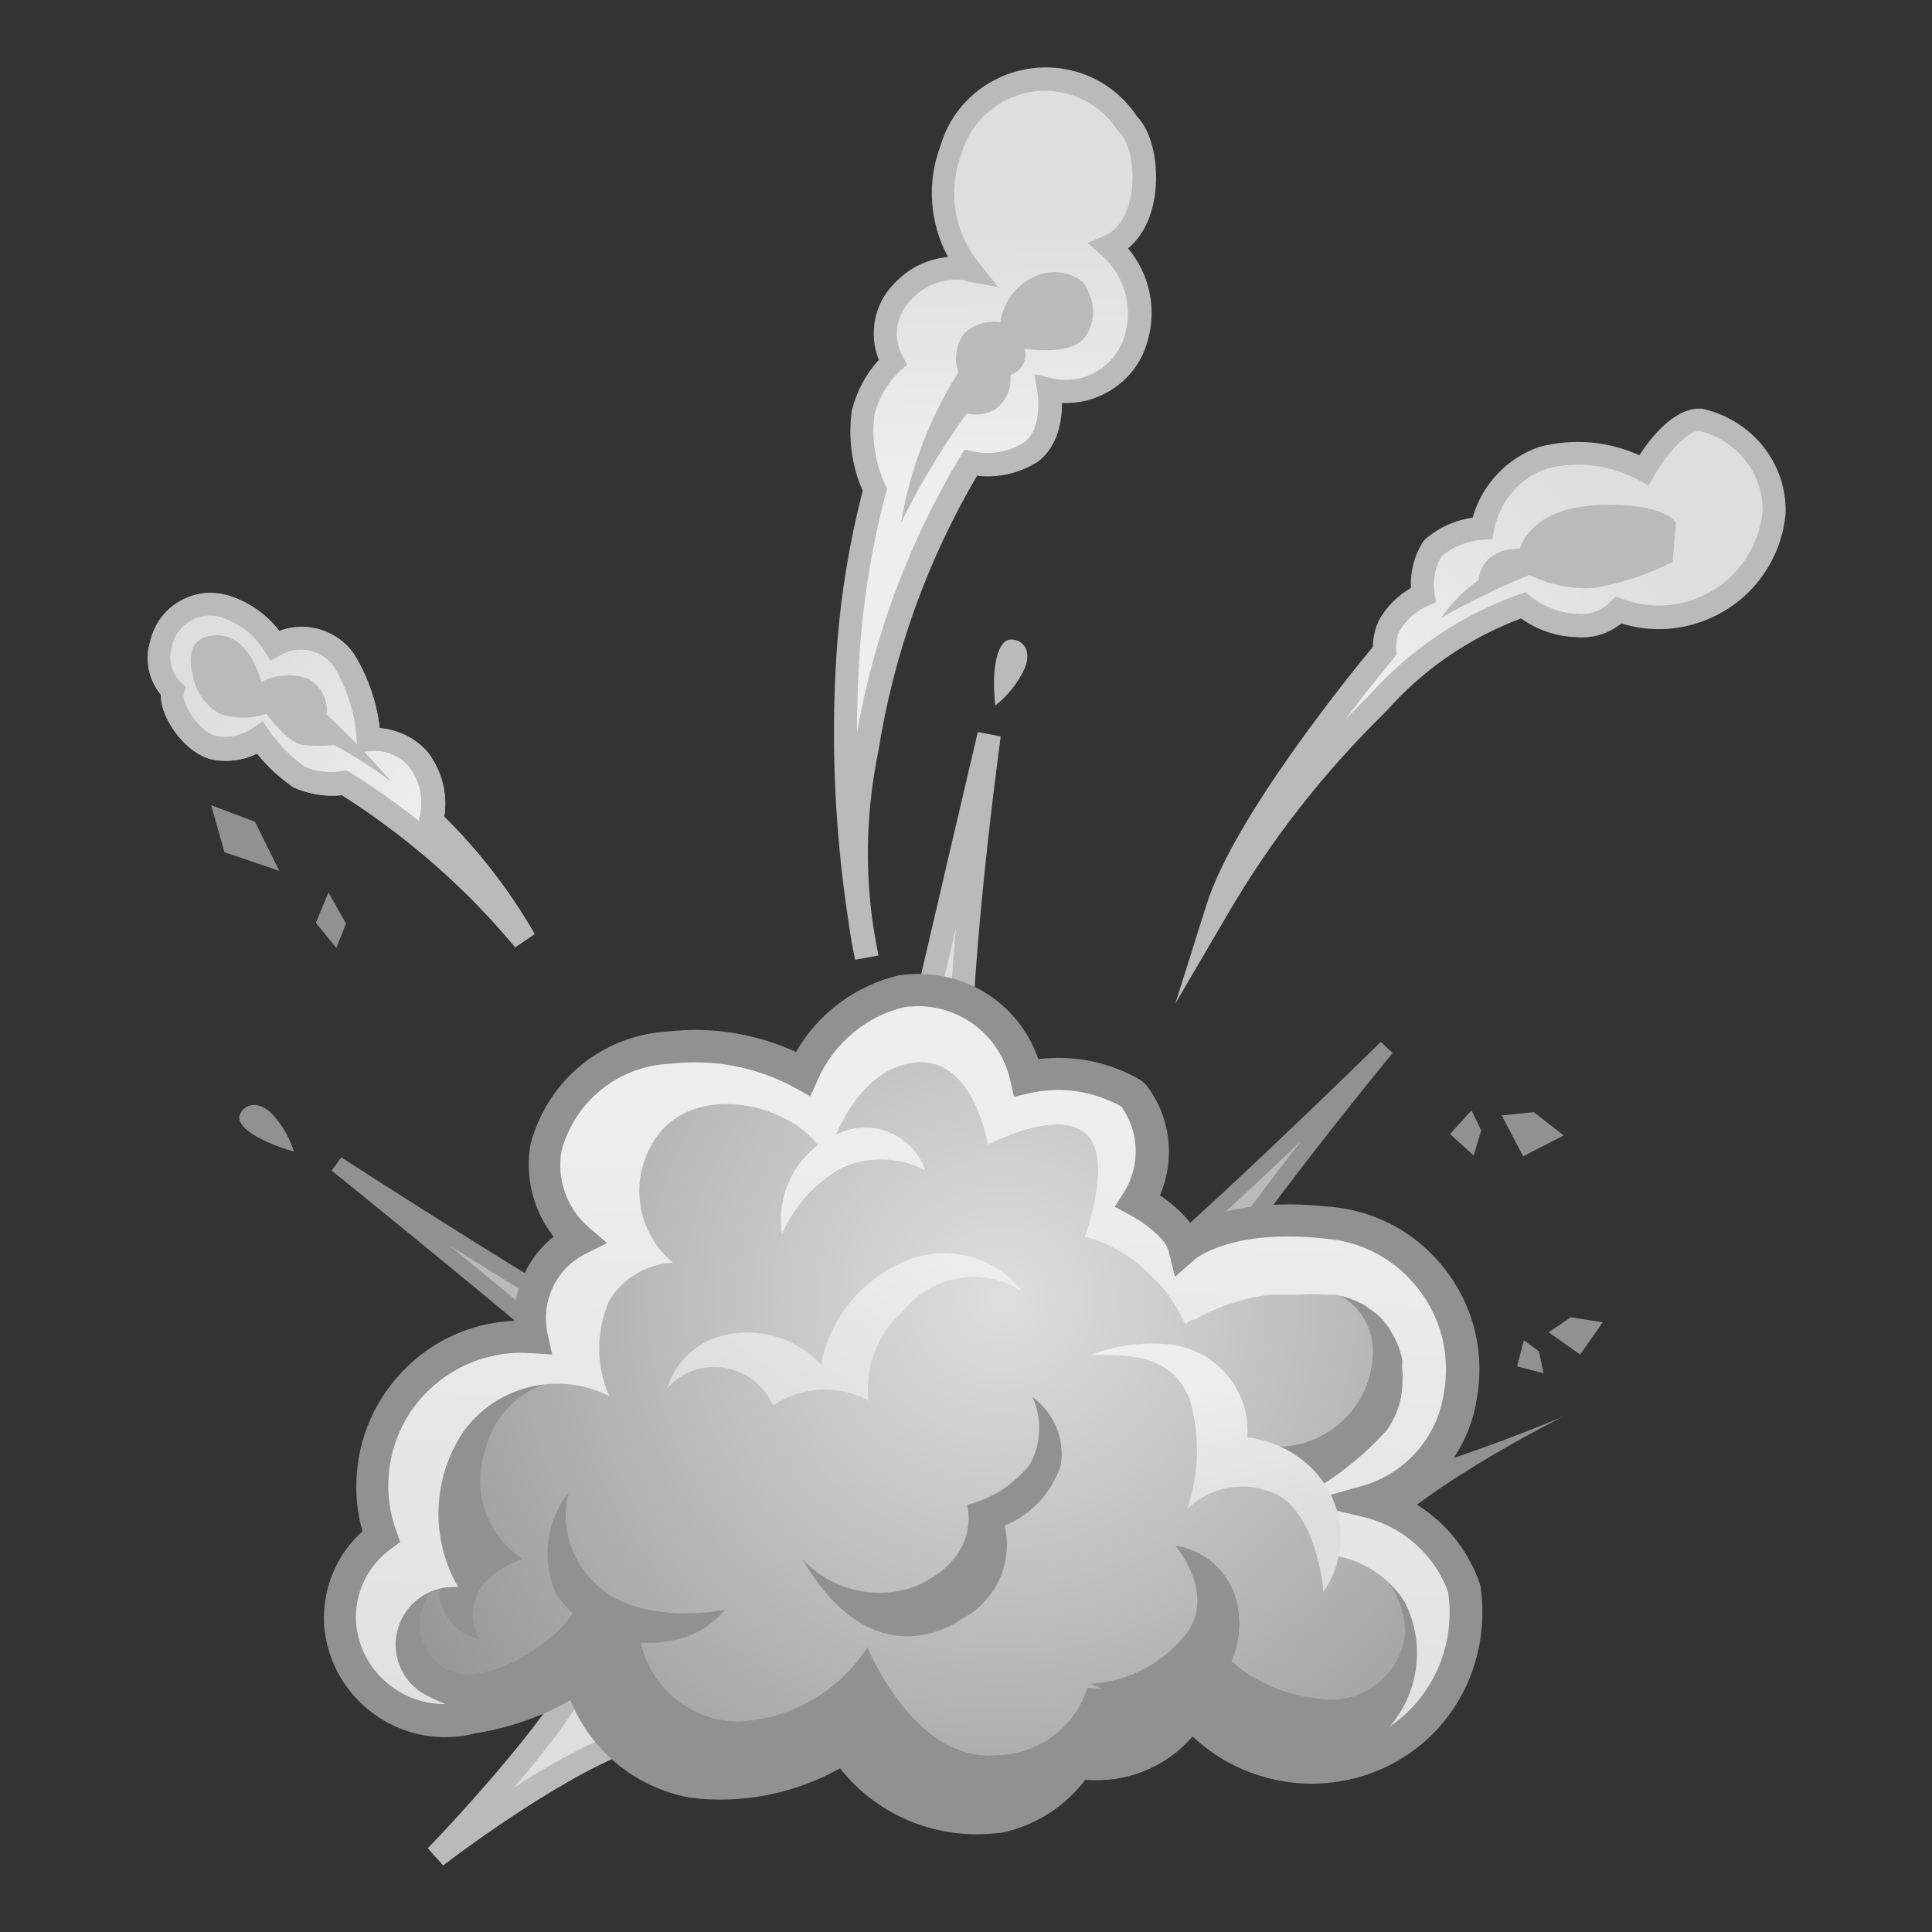 <?xml version="1.0" encoding="utf-8"?>
<!-- Generator: Adobe Illustrator 25.4.1, SVG Export Plug-In . SVG Version: 6.00 Build 0)  -->
<svg version="1.1" id="Lookdev" xmlns="http://www.w3.org/2000/svg" xmlns:xlink="http://www.w3.org/1999/xlink" x="0px" y="0px"
	 viewBox="0 0 576 576" style="enable-background:new 0 0 576 576;" xml:space="preserve">
<rect x="0" y="0" width="576" height="576" fill="#333333" stroke="none"/>
<style type="text/css">
	.st0{fill:#BABABA;}
	.st1{fill:#919191;}
	.st2{fill:#DEDEDE;}
	.st3{fill:url(#path12782_00000057844944247977660700000005719179083781898881_);}
	.st4{fill:url(#path12786_00000136388486042517502740000017971178140812015515_);}
	.st5{fill:url(#path12788_00000149345289446711270020000013728030722816627890_);}
	.st6{fill:none;}
	.st7{fill:url(#path12904_00000050661059242750231510000006660744878098088836_);}
	.st8{fill:url(#path12916_00000170259027794784503920000008357072050359853755_);}
	.st9{fill:url(#path12922_00000020391553466449356000000003405737519740782473_);}
	.st10{fill:url(#path12924_00000111153975138016308640000003933476643099719073_);}
	.st11{fill:url(#path12930_00000030463790100353877200000016901651940712766114_);}
</style>
<g id="ART" transform="matrix(1.069,0,0,1.069,-0.537,-2.165)">
	<path id="path12768" class="st0" d="M254.1,302.5c7.8-33.8,22.3-95.6,22.3-95.6S264.1,296,270,317.7c5.8,21.7,13,24,13,24"/>
	<path id="path12770" class="st0" d="M178.3,377.4c-13-4.9-83.8-50.7-83.8-50.7s74,59.8,97.4,81.6"/>
	<path id="path12772" class="st0" d="M311.3,363.8c17.9-12.6,75.9-69.6,75.9-69.6s-60.6,73.5-62.9,89.2"/>
	<path id="path12774" class="st1" d="M346.5,418.9c24.1,6.5,89.9-21.8,89.9-21.8s-44.9,22.4-55.6,38.9"/>
	<g>
		<path id="path12776_00000003079410731031106520000000480406587069071518_" class="st2" d="M254.1,302.5
			c7.8-33.8,22.3-95.6,22.3-95.6S264.1,296,270,317.7c5.8,21.7,13,24,13,24"/>
		<path class="st0" d="M281.9,344.7c-1.5-0.5-9.1-4-15.1-26.2c-2.8-10.3-1.7-34.5,0.3-57.7c-3.5,15-7.1,30.5-9.9,42.4l-6.3-1.4
			c7.8-33.8,22.3-95.6,22.3-95.6l6.4,1.2c-0.1,0.9-12.2,88.7-6.6,109.5c5.1,18.9,11,21.8,11,21.8L281.9,344.7z"/>
	</g>
	<path class="st1" d="M190.3,410c-23-21.5-96.5-80.9-97.3-81.5l2.7-3.7c0.7,0.5,70.7,45.7,83.3,50.5l-1.6,4.2
		c-7.2-2.7-31-17.2-51.5-30.1c23.4,19.2,54,44.6,67.5,57.2L190.3,410z"/>
	<path class="st1" d="M326.5,383.7l-4.5-0.7c1.4-9.8,23.6-39.9,41.3-62.7c-18,17.1-40.5,38.1-50.7,45.3L310,362
		c17.5-12.3,75-68.8,75.6-69.4l3.3,3.1C372.2,316,328.4,371.4,326.5,383.7z"/>
	<g>
		
			<linearGradient id="path12782_00000119826169358035609010000004529390653985977501_" gradientUnits="userSpaceOnUse" x1="331.424" y1="363.274" x2="384.975" y2="419.03" gradientTransform="matrix(1.069 0 0 -1.069 42.565 596.288)">
			<stop  offset="0" style="stop-color:#EEEEEE"/>
			<stop  offset="1" style="stop-color:#DEDEDE"/>
		</linearGradient>
		
			<path id="path12782_00000107568106438014101830000005163840008860255134_" style="fill:url(#path12782_00000119826169358035609010000004529390653985977501_);" d="
			M340.1,255.3c12.2-20.9,27.2-40,44.5-56.9c11-12.4,25-21.8,40.6-27.4c4.3,3.4,9.5,5.3,14.9,5.6c4.4,0.4,8.7-1.2,11.8-4.3
			c16.7,6.2,35.3-2.4,41.5-19.1c1-2.6,1.6-5.3,1.8-8c0.3-12.4-8.2-23.3-20.4-25.9c-7.9-0.6-15.9,14-15.9,14
			c-8.5-4.6-18.5-5.8-27.9-3.5c-8.9,3-15.5,10.5-17.2,19.7c-5.1,0.3-9.9,2.2-13.7,5.6c-2.4,3.9-3.3,8.5-2.6,13
			c-3.9,1.7-7.2,4.6-9.3,8.3c-1.1,2.3-1.6,4.8-1.4,7.3C386.6,183.6,348.3,229.4,340.1,255.3z"/>
		<path class="st0" d="M328.3,281.9l8.7-27.6c7.7-24.5,40.7-65,46.4-71.9c0-2.6,0.6-5.2,1.8-7.6c2.1-3.7,5.2-6.7,8.8-8.8
			c-0.2-4.5,0.9-8.9,3.3-12.8l0.6-0.7c3.7-3.3,8.4-5.4,13.3-6.1c2.6-9.2,9.6-16.7,18.8-19.8c9.5-2.4,19.1-1.5,27.7,2.4
			c3-4.6,9.4-13,16.7-13c0.3,0,0.5,0,0.8,0c14,3.1,23.7,15.3,23.3,29.2c-0.3,3.2-1,6.2-2,9c-3.3,8.9-9.8,16-18.5,20
			c-8,3.7-16.9,4.3-25.3,1.7c-3.6,2.9-8.2,4.3-12.9,3.8c-5.4-0.2-10.6-2-15.1-5.2c-14.4,5.4-27.4,14.3-37.6,25.9
			c-17.3,16.9-32.1,35.8-44.1,56.4L328.3,281.9z M402.5,157.2c-1.8,3.1-2.5,6.8-1.9,10.3l0.4,2.5l-2.3,1c-3.3,1.4-6,3.9-7.8,6.9
			c-0.8,1.6-1.1,3.5-1,5.4l0.1,1.3l-0.8,1c-0.2,0.2-6,7.2-13.6,17.2c2.2-2.3,4.5-4.6,6.8-6.9c11.2-12.6,25.7-22.4,41.8-28.1l1.7-0.6
			l1.4,1.1c3.8,3,8.3,4.7,13,4.9c3.7,0.4,6.9-0.9,9.3-3.3l1.5-1.5l2,0.7c7.2,2.7,15.1,2.4,22.2-0.9c7-3.2,12.4-9,15.1-16.3
			c0.9-2.4,1.4-4.8,1.7-7.2c0.2-10.6-7.3-20.1-17.8-22.5c-3.2-0.1-9.5,7.1-12.4,12.4l-1.6,2.8l-2.8-1.5c-7.8-4.2-16.9-5.4-25.5-3.2
			c-7.5,2.5-13.3,9.1-14.8,17.2l-0.5,2.5l-2.5,0.1C409.7,152.9,405.7,154.5,402.5,157.2z"/>
	</g>
	<path id="path12784" class="st0" d="M402.5,174.3c2.8-4.1,6.3-7.7,10.4-10.5c0,0,0-8.6,11.5-8.8c0,0,2.7-11.3,21.7-12.1
		c18.9-0.8,21.8,4.9,21.8,4.9l-0.9,10.9c-6.9,3.6-14.4,6-22,7.3c-6.2,0.4-12.4-0.9-18-3.6C418.5,165.9,410.4,169.8,402.5,174.3z"/>
	<g>
		
			<linearGradient id="path12786_00000155851045131710542790000002207188281703273143_" gradientUnits="userSpaceOnUse" x1="220.478" y1="431.323" x2="217.885" y2="499.916" gradientTransform="matrix(1.069 0 0 -1.069 42.565 596.288)">
			<stop  offset="0" style="stop-color:#EEEEEE"/>
			<stop  offset="1" style="stop-color:#DEDEDE"/>
		</linearGradient>
		
			<path id="path12786_00000119119591166121710800000016277206038860333977_" style="fill:url(#path12786_00000155851045131710542790000002207188281703273143_);" d="
			M315.1,36.6c6.4,5.7,7.4,28.7-5.2,34.1c8.3,7.2,10.8,19.1,6.2,29c-4.1,8.6-13.7,13.1-23,10.9c0,0,2.1,12.3-5.3,17.6
			c-4.9,3.1-10.9,4.1-16.6,2.9c-14.7,24.5-24.6,51.5-29,79.7c-4,19.2-4,39,0,58.2c-5.3-28.8-7-58.1-4.9-87.3
			c1.1-14.6,3.5-29,7.3-43.2c-3.2-6.8-4.3-14.4-3.2-21.8c1.4-5.3,4.2-10,8.2-13.7c-3.6-6.4-2.5-14.5,2.7-19.7
			c4.8-5.2,12-7.5,18.9-6.2c-7.6-9.4-9.6-22.1-5.3-33.3c4.2-14.5,19.3-22.9,33.9-18.7C306,26.9,311.5,31,315.1,36.6z"/>
		<path class="st0" d="M239,269.7c-0.8-3.6-1.4-7.3-1.9-10.9c-3.9-25.5-5-51.4-3.1-77.2c1.1-14.4,3.5-28.7,7.1-42.7
			c-3.1-7.1-4.1-14.9-3-22.5c1.4-5.4,3.9-10.1,7.5-14c-2.9-7.2-1.3-15.7,4.3-21.3c4-4.3,9.3-6.9,15-7.4c-5.1-9.4-6-20.8-2.1-31
			c4.6-16,21.6-25.3,37.8-20.7c7,2,13,6.4,17,12.5c4.2,4.2,6.3,13.7,4.9,22.5c-1,6.2-3.6,11.2-7.4,14.3c6.9,8.2,8.6,19.7,4,29.8
			c-4.1,8.6-13.2,13.8-22.4,13.3c0,4.7-1,12.2-6.9,16.5c-5.2,3.2-11,4.5-16.8,3.8c-13.9,23.7-23.2,49.5-27.5,76.7
			c-3.2,15.5-3.8,31.1-1.8,46.5c0.5,3.5,1.1,7.1,1.8,10.6L239,269.7z M267.3,80c-4.8,0-9.4,2-12.7,5.6c-4.3,4.3-5.2,10.8-2.3,15.9
			l1.2,2.2l-1.9,1.7c-3.5,3.3-6,7.5-7.2,12.2c-0.9,6.5,0.1,13.4,3,19.6l0.5,1.1l-0.3,1.1c-3.7,13.9-6.1,28.2-7.2,42.6
			c-0.6,8.1-0.9,16.3-0.9,24.4c4.8-27.2,14.5-53.2,28.8-77l1.2-2l2.3,0.5c4.9,1.1,9.9,0.2,14.2-2.4c5.5-3.9,3.9-14.2,3.8-14.3
			l-0.8-4.8l4.8,1.1c7.8,1.9,15.8-2,19.3-9.1c4-8.7,1.8-18.9-5.4-25.2l-3.9-3.4l4.7-2c5.2-2.2,6.9-8.3,7.5-11.7
			c1.2-7.3-0.7-14.8-3.2-17l-0.6-0.7c-3.2-4.9-8-8.5-13.6-10.1c-12.7-3.7-26.2,3.7-29.9,16.5c-4,10.4-2.1,21.9,4.7,30.4l5.5,6.9
			l-8.7-1.6C269.4,80.1,268.3,80,267.3,80z"/>
	</g>
	<g>
		
			<linearGradient id="path12788_00000003799320511596999570000017219886773520306111_" gradientUnits="userSpaceOnUse" x1="-23.141" y1="251.648" x2="-65.411" y2="298.846" gradientTransform="matrix(1.058 -0.148 -0.148 -1.058 179.388 495.059)">
			<stop  offset="0" style="stop-color:#EEEEEE"/>
			<stop  offset="1" style="stop-color:#DEDEDE"/>
		</linearGradient>
		
			<path id="path12788_00000008862411136315773640000018293248350125187204_" style="fill:url(#path12788_00000003799320511596999570000017219886773520306111_);" d="
			M48.7,194.7c-1.4,4.4,4.9,14.3,11.3,15.8c4.5,0.9,9.2-0.1,13-2.7c2.9,4.2,6.5,7.8,10.6,10.8c4.1,1.9,8.6,2.5,13,1.8
			c18.9,11.9,35.8,26.6,50.1,43.7c-7-12.2-15.8-23.4-25.9-33.2c1.5-5.9,0.2-12.2-3.5-17c-3.4-4-8.6-6.1-13.9-5.6
			c-0.4-7.7-2.7-15.3-6.7-21.9c-4.3-6.4-12.8-8.3-19.4-4.4c-3.2-5.2-8.2-9.1-14.1-10.9c-7.4-2.2-15.2,2.1-17.4,9.5
			c-0.1,0.4-0.2,0.7-0.3,1.1C44,186.4,45.3,191.4,48.7,194.7z"/>
		<path class="st0" d="M144.2,266.2c-13.8-16.6-30.1-30.8-48.3-42.4c-4.6,0.5-9.3-0.3-13.6-2.2c-4.1-2.9-7.4-6-10.1-9.4
			c-3.9,1.9-8.4,2.5-12.7,1.6c-5.3-1.3-9.7-6.3-11.8-10.2c-1-1.7-2.4-4.8-2.3-7.8c-3.4-4.1-4.6-9.7-3-14.9c0-0.2,0.1-0.6,0.3-1.1
			c1.3-4.4,4.2-8.1,8.3-10.3c4-2.2,8.7-2.7,13.1-1.4c5.7,1.7,10.7,5.2,14.3,9.9c7.6-2.9,16.4-0.2,21,6.7c3.8,6.3,6.2,13.3,7,20.4
			c5.1,0.4,10,2.8,13.4,6.7c4,5.3,5.6,11.7,4.6,18c9.8,9.7,18.3,20.7,25.2,32.7L144.2,266.2z M97.3,217l1,0.6
			c6.6,4.1,12.9,8.6,19,13.4l0.2-1c1.3-5,0.2-10.1-2.9-14.2c-2.6-3.1-6.8-4.8-11-4.3l-3.4,0.3l-0.2-3.4c-0.4-7.2-2.6-14.3-6.3-20.4
			c-3.3-4.8-9.9-6.3-15-3.3l-2.7,1.6l-1.7-2.7c-2.8-4.6-7.2-7.9-12.3-9.5c-2.7-0.8-5.6-0.5-8.2,0.9c-2.5,1.4-4.3,3.7-5.2,6.4
			l-0.2,0.9c-1.1,3.7-0.1,7.5,2.5,10l1.4,1.4l-0.6,1.9c-0.2,0.5,0.1,2.3,1.4,4.7c2,3.5,5.1,6.4,7.6,7c3.5,0.7,7.3-0.1,10.3-2.2
			l2.7-1.9l1.9,2.7c2.7,3.9,6,7.2,9.9,10c3,1.3,6.8,1.8,10.6,1.2L97.3,217z"/>
	</g>
	<path id="path12790" class="st0" d="M54.3,190.5c0.8,4.5,3.6,8.4,7.5,10.6c4.2,1.4,8.8,1.4,13,0c0,0,5.7,7.9,10,8.7
		c3,0.3,6,0.3,8.9,0c5.6,3,11,6.5,16.1,10.4c-5.7-6.6-11.8-12.9-18.2-18.9c0.5-4.1-1.6-8-5.2-10c-4.3-1.5-9-1.2-13,0.9
		c0,0-3.2-13-12.2-13S53.4,187.1,54.3,190.5z"/>
	<path class="st0" d="M144.2,266.2c-13.8-16.6-30.1-30.8-48.3-42.4c-4.6,0.5-9.3-0.3-13.6-2.2c-4.1-2.9-7.4-6-10.1-9.4
		c-3.9,1.9-8.4,2.5-12.7,1.6c-5.3-1.3-9.7-6.3-11.8-10.2c-1-1.7-2.4-4.8-2.3-7.8c-3.4-4.1-4.6-9.7-3-14.9c0-0.2,0.1-0.6,0.3-1.1
		c1.3-4.4,4.2-8.1,8.3-10.3c4-2.2,8.7-2.7,13.1-1.4c5.7,1.7,10.7,5.2,14.3,9.9c7.6-2.9,16.4-0.2,21,6.7c3.8,6.3,6.2,13.3,7,20.4
		c5.1,0.4,10,2.8,13.4,6.7c4,5.3,5.6,11.7,4.6,18c9.8,9.7,18.3,20.7,25.2,32.7L144.2,266.2z M97.3,217l1,0.6
		c6.6,4.1,12.9,8.6,19,13.4l0.2-1c1.3-5,0.2-10.1-2.9-14.2c-2.6-3.1-6.8-4.8-11-4.3l-3.4,0.3l-0.2-3.4c-0.4-7.2-2.6-14.3-6.3-20.4
		c-3.3-4.8-9.9-6.3-15-3.3l-2.7,1.6l-1.7-2.7c-2.8-4.6-7.2-7.9-12.3-9.5c-2.7-0.8-5.6-0.5-8.2,0.9c-2.5,1.4-4.3,3.7-5.2,6.4
		l-0.2,0.9c-1.1,3.7-0.1,7.5,2.5,10l1.4,1.4l-0.6,1.9c-0.2,0.5,0.1,2.3,1.4,4.7c2,3.5,5.1,6.4,7.6,7c3.5,0.7,7.3-0.1,10.3-2.2
		l2.7-1.9l1.9,2.7c2.7,3.9,6,7.2,9.9,10c3,1.3,6.8,1.8,10.6,1.2L97.3,217z"/>
	<g>
		<path id="path12794_00000179647413598283552280000003300950044830643628_" class="st2" d="M163.9,464.7c-1.3,13-41.8,55-41.8,55
			s45.1-34.6,63.5-34.5s-6.5-21.7-6.5-21.7"/>
		<path class="st0" d="M124.1,522.3l-4.3-4.8c15.3-15.9,40-44.4,40.9-53l6.4,0.6c-0.8,7.5-12.3,22.7-23.3,35.5
			c14.3-9.2,31.6-18.5,41.9-18.6c0,0,0.1,0,0.1,0c2.7,0,3.4-0.6,3.4-0.6c0.4-1.9-5.5-9.5-12.2-15.4l4.3-4.9
			c5.1,4.5,16.6,15.6,14,22.7c-1.2,3.1-4.6,4.5-9.6,4.7c0,0-0.1,0-0.1,0C171.3,488.4,136.4,512.8,124.1,522.3z"/>
	</g>
	<path id="path12796" class="st1" d="M82.5,323.2c-1.3-4.1-3.5-7.8-6.5-10.9c-4.3-3.8-7.9-1.8-8.7,0.9
		C66.5,316,71.8,320.1,82.5,323.2z"/>
	<path id="path12798" class="st0" d="M278.1,198.8c3.5-2.8,6.3-6.3,8.2-10.4c2.2-5.4-1-8.3-4.1-8C279,180.6,276.8,187.5,278.1,198.8
		z"/>
	<polygon id="polygon12800" class="st1" points="423.6,383.1 431,385 429.7,378.9 425.5,375.8 	"/>
	<polygon id="polygon12802" class="st1" points="441.2,379.8 447.5,370.8 438.6,369.4 432.4,373.6 	"/>
	<polygon id="polygon12804" class="st1" points="63.1,239.7 78.4,244.9 71.6,231.2 59.4,226.6 	"/>
	<polygon id="polygon12806" class="st1" points="88.6,259.4 92.1,250.9 97,259.6 94.3,266.4 	"/>
	<line id="line12824" class="st6" x1="52.1" y1="172.2" x2="69.5" y2="176.3"/>
	<polygon id="polygon12856" class="st1" points="404.9,318.3 411.5,324.3 413.6,317.3 410.9,311.7 	"/>
	<polygon id="polygon12858" class="st1" points="425.3,324.5 436.6,318.7 428.3,312.2 419.3,313.1 	"/>
	
		<radialGradient id="path12904_00000016076387932073331370000000395651500905825464_" cx="222.002" cy="217.164" r="190.736" gradientTransform="matrix(1.069 0 0 -1.069 42.565 596.288)" gradientUnits="userSpaceOnUse">
		<stop  offset="0" style="stop-color:#DEDEDE"/>
		<stop  offset="0.48" style="stop-color:#BABABA"/>
		<stop  offset="1" style="stop-color:#919191"/>
	</radialGradient>
	<path id="path12904" style="fill:url(#path12904_00000016076387932073331370000000395651500905825464_);" d="M187.1,295.5
		c-16.2,0.8-30,12-34.2,27.6c-1.8,9.6,1.6,19.5,8.9,25.9c-10,5-15.3,16.2-13,27.1c-22.9-1.6-42.9,15.6-44.5,38.5
		c-0.4,5.8,0.4,11.6,2.4,17.1c-7.7,5.7-12,14.8-11.4,24.4c1.5,16.3,15.9,28.2,32.2,26.7c1.5-0.1,3-0.4,4.5-0.8
		c10.7-1.8,21-5.8,30.1-11.8c3.5,15.3,15.9,26.9,31.4,29.6c14.9,1.9,29.9-1.5,42.5-9.6c9.3,14.2,25.9,21.8,42.7,19.6
		c9.2-2,17.2-7.5,22.3-15.3c12.4,2.2,25-3.4,31.5-14.3c11.3,13.3,29.4,18.8,46.2,14c20.4-6.3,33.3-26.4,30.3-47.6
		c-4.1-12.4-14.4-21.8-27.1-24.9c13.7-3.9,23.9-15.5,25.9-29.6c4-22.3-10.9-43.7-33.3-47.7c-1.6-0.3-3.1-0.5-4.7-0.6
		c-28.1-3-38.9,7-38.9,7c-1.7-6.9-13-13-13-13c5.9-9.4,5.1-21.6-1.9-30.2c-8.9-5.3-19.5-6.9-29.6-4.7c-3.5-15.8-18.5-26.3-34.5-24.1
		c-12.4,2.9-22.8,11.4-27.9,23.1C212.7,296.3,199.8,294,187.1,295.5z"/>
	<path id="path12906" class="st1" d="M372.6,362.5c6.8,2.9,11.1,9.7,10.8,17.1c-0.5,14.8-12.8,26.4-27.6,25.9l10.8,14h12.1
		l20.5-21.7l3.8-20.7l-9.1-13l-10.4-4.7"/>
	<path id="path12908" class="st1" d="M156.4,387c-10.2,1.8-18.3,9.5-20.6,19.6c-3.9,11.3,0.5,23.8,10.5,30.2c0,0-10.9,3.5-13,10.9
		c-1.5,3.8-1.1,8.1,1,11.5c-7.6-1.5-12.5-8.9-11-16.5c0-0.1,0.1-0.2,0.1-0.4l-8.6-24.1l7-16.2l13-13"/>
	<path id="path12910" class="st1" d="M400.1,478.7c-5.7,7.1-13.3,12.4-21.9,15.3c-16.8,4.7-34.7-0.8-46-14
		c-6.5,10.8-19.1,16.5-31.5,14.3c-5.1,7.8-13.2,13.3-22.3,15.2c-16.8,2.3-33.4-5.3-42.7-19.6c-12.6,8.2-27.6,11.6-42.5,9.7
		c-15.4-2.8-27.7-14.4-31.5-29.6c-9,6-19.2,10-30,11.8c-15.7,4.1-31.8-5.4-35.9-21.1c-0.4-1.6-0.7-3.2-0.8-4.8l0,0l15.9-15.2
		l10.1,4.9c-5.2,5.9-4.6,14.9,1.3,20.1c1.2,1.1,2.6,2,4.2,2.6c11.8,4,31.5-10.2,34.5-17.9c0,0,18.2,9.1,18.2,9.9
		c2.9,12.6,14,21.7,27,21.9c14.7-0.6,28.3-8.3,36.2-20.7c0,0,13,31.8,35.5,30.1c11.9,0,22.4-7.6,25.9-18.9c0,0,30.1,3.9,33.1-14.9
		c8.6,10.6,19.9,18.6,32.8,23.1c18,4.7,29.8-22,18-37.5c-11.8-15.4,14.8-7,18.4,8.6C406.4,461.2,404.4,470.4,400.1,478.7z"/>
	<path id="path12912" class="st1" d="M400.1,478.7c-5.7,7.1-13.3,12.4-21.9,15.3c-16.8,4.7-34.7-0.8-46-14
		c-6.5,10.8-19.1,16.5-31.5,14.3c-5.1,7.8-13.2,13.3-22.3,15.2c-16.8,2.3-33.4-5.3-42.7-19.6c-12.6,8.2-27.6,11.6-42.5,9.7
		c-15.4-2.8-27.7-14.4-31.5-29.6c-9,6-19.2,10-30,11.8c-15.7,4.1-31.8-5.4-35.9-21.1c-0.4-1.6-0.7-3.2-0.8-4.8l0,0l15.9-15.2
		l10.1,4.9c-5.2,5.9-4.6,14.9,1.3,20.1c1.2,1.1,2.6,2,4.2,2.6c11.8,4,31.5-10.2,34.5-17.9c0,0,18.2,9.1,18.2,9.9
		c2.9,12.6,14,21.7,27,21.9c14.7-0.6,28.3-8.3,36.2-20.7c0,0,13,31.8,35.5,30.1c11.9,0,22.4-7.6,25.9-18.9c0,0,30.1,3.9,33.1-14.9
		c7.5,10.3,19,16.8,31.6,18c11.4,1.8,22.1-6,23.8-17.4c0.9-5.5-0.5-11.1-3.9-15.6c-11.7-15.3,14.8-7,18.4,8.6
		C407.1,460.8,404.8,470.3,400.1,478.7z"/>
	<path id="path12914" class="st2" d="M391.1,393.1c0.6-3.3,0.6-6.7,0-10C391.8,386.4,391.8,389.8,391.1,393.1z"/>
	
		<linearGradient id="path12916_00000004531653681233615860000012709861044714278534_" gradientUnits="userSpaceOnUse" x1="204.551" y1="266.183" x2="192.752" y2="66.759" gradientTransform="matrix(1.069 0 0 -1.069 42.565 596.288)">
		<stop  offset="0" style="stop-color:#EEEEEE"/>
		<stop  offset="1" style="stop-color:#DEDEDE"/>
	</linearGradient>
	<path id="path12916" style="fill:url(#path12916_00000004531653681233615860000012709861044714278534_);" d="M378.6,494
		c-6.3,1.8-13,2.2-19.4,0.9c10,1.1,20-2.4,27.2-9.5c9.7-9.7,12.1-24.5,5.8-36.7c-4.6-7.2-12.2-11.9-20.6-13l-5.3-17.8
		c7.8-4.5,14.8-10.2,20.9-16.9c2.3-3.2,3.8-7,4.3-10.9c0.3-2.4,0.3-4.8,0-7.1c0.1-0.7,0.1-1.4,0-2.1c-0.5-2.4-1.4-4.8-2.7-6.9
		c-0.3-0.5-0.6-1.1-0.9-1.6l-1-1.3l-1-1.2c-0.5-0.6-1.1-1.1-1.7-1.6c-0.6-0.5-1.2-0.9-1.8-1.3c-0.6-0.5-1.2-0.9-1.9-1.3l-2.2-1
		l-2.1-0.8l-2.9-0.8h-3.1c-2.5-0.2-5-0.2-7.5,0h-4.1h-3.8c-2.4,0.3-4.7,0.7-7,1.3l-3,0.9c-3.9,1.1-7.6,2.8-11.2,4.8h-0.9l-1.6,1.2
		l-2.3-4.4c-1.3-2.1-2.7-4.2-4.3-6.1l-2.1-2.1l-2.3-2.2l-2.3-2.1c-2.6-2.1-5.5-3.9-8.6-5.3l-2.3-1l-3.1-1h-0.8c0,0,8.4-22.6,0-29.2
		c-8.4-6.6-27,3.4-27,3.4s-4-25.9-21.5-22.8s-23.6,27.6-23.6,27.6c-4-14.8-37.2-25-48.5-5.1c-6.5,11-4,25.1,5.8,33.2
		c-7.3,0.3-14,4.3-17.8,10.6c-3.7,8.5-3.7,18.1,0,26.6c-14.2-7.2-31.6-2.9-40.8,10.1c-8.6,13-9.1,29.7-1.3,43.2
		c-8.8-0.8-16.6,5.8-17.4,14.6c-0.5,5.7,2.1,11.3,6.8,14.5c7,4.4,15.3,6.4,23.6,5.6c-2.9,0.9-5.8,1.6-8.8,2.1
		c-15.7,4.1-31.8-5.4-35.9-21.1c-0.4-1.6-0.7-3.2-0.8-4.8c-0.5-9.6,3.8-18.8,11.4-24.5c-7.6-21.8,3.9-45.7,25.7-53.4
		c5.3-1.8,10.9-2.6,16.4-2.3c-2.4-11,2.9-22.2,13-27.2c-7.3-6.5-10.7-16.3-8.9-25.9c3.8-15.9,17.6-27.4,33.8-28.4
		c12.9-1.5,25.9,1.1,37.3,7.3c5.1-11.7,15.4-20.3,27.9-23.1c16-2.1,30.9,8.3,34.5,24c10.1-2.2,20.7-0.5,29.6,4.8
		c7.1,8.6,7.9,20.7,2.1,30.2c0,0,11,6,13,13c0,0,10.6-10,38.9-7c22.7,1.4,39.9,20.8,38.6,43.5c-0.1,1.6-0.3,3.2-0.6,4.7
		c-2.1,14.1-12.2,25.6-25.9,29.6c12.7,3.1,23,12.5,27.1,24.9C412.5,467.5,399.4,487.9,378.6,494z"/>
	<path class="st1" d="M272.9,513.6c-14.9,0-29-6.8-38.1-18.4c-12.7,7.1-27.4,10-41.8,8.2c-15.3-2.8-27.8-13.2-33.4-27.2
		c-8.3,4.7-17.3,7.8-26.8,9.3c-1.5,0.4-3.4,0.8-5.4,0.9c-18.6,1.5-35-12.4-36.5-31c-0.6-10.1,3.3-19.7,10.7-26.3
		c-1.5-5.2-2-10.5-1.6-15.9c0.9-12.3,6.5-23.5,15.8-31.6c7.9-6.9,17.8-10.8,28.1-11.2c-0.2-9.1,3.9-17.8,11-23.5
		c-5.7-7.2-8.1-16.7-6.4-25.9c4.8-17.9,20.2-30.3,38.3-31.3c12.3-1.4,24.5,0.6,35.7,5.7c6.2-10.8,16.7-18.6,28.9-21.4
		c17.4-2.4,33.2,7.5,38.7,23.4c10-1.2,19.9,0.8,28.6,5.9l1.3,1.1c7,8.9,8.4,20.8,4,31c2.7,1.8,6.3,4.7,8.8,8.1c6-3.1,18-7.1,37.6-5
		c1.6,0.1,3.3,0.3,5.1,0.6c12,2.1,22.4,8.8,29.4,18.8c7,10,9.6,22.1,7.5,34.1c-1.8,11.9-8.7,22.2-18.7,28.5
		c9.2,5.1,16.3,13.4,19.7,23.8c3.5,24.3-10.6,46.4-33.3,53.2c-16.7,4.9-34.6,0.5-47-11.2c-7.3,8.6-18.6,13.1-29.9,12.1
		c-5.8,7.6-14,12.8-23.5,14.8C277.3,513.4,275.1,513.6,272.9,513.6z M237.3,482.8l2.5,3.8c8.2,12.7,23.2,19.6,38.2,17.6
		c7.7-1.6,14.6-6.3,19.1-13.2l1.6-2.5l3,0.5c10.6,1.9,21.3-3,26.8-12.2l3.3-5.5l4.1,4.9c10.1,12,26.3,17,41.4,12.5
		c18.4-5.5,29.8-23.4,27.1-42.5c-3.5-10.2-12.4-18.4-23.7-21.1l-16.8-4l16.6-4.7c12-3.4,20.9-13.6,22.7-25.9
		c1.7-9.8-0.4-19.5-6-27.5c-5.6-8-14-13.4-23.6-15.1c-1.4-0.2-2.8-0.4-4.2-0.5c-25.5-2.7-35.5,5.7-35.6,5.8l-5.6,4.9l-1.8-7.2
		c-0.8-3.4-6.7-7.9-10.7-10l-4.3-2.3l2.6-4.1c4.6-7.4,4.3-16.9-0.8-23.9c-7.8-4.3-16.8-5.7-25.5-3.7l-4.4,1l-1-4.4
		c-3-13.6-15.7-22.5-29.5-20.6c-10.6,2.4-19.8,10.1-24.3,20.4l-2,4.5l-4.3-2.4c-10.6-5.8-22.6-8.1-34.7-6.7l-0.3,0
		c-14.3,0.7-26.4,10.5-30.1,24.3c-1.4,7.7,1.4,16,7.6,21.3l5.1,4.4l-6,3c-8.2,4.1-12.5,13.3-10.6,22.2l1.3,5.9l-6-0.4
		c-20.4-1.4-38.2,13.9-39.6,34.3c-0.4,5.2,0.3,10.3,2.1,15.2l1.1,3.2l-2.7,2c-6.5,4.8-10.1,12.4-9.6,20.5
		c1.1,13.5,13,23.7,26.7,22.6c1.5-0.1,2.9-0.4,4.3-0.7c10.6-1.7,20.1-5.4,28.7-11.1l5.4-3.5l1.5,6.2c3.3,13.4,14.2,23.7,27.8,26.2
		c13.6,1.8,27.6-1.5,39.2-9.1L237.3,482.8z"/>
	<path id="path12920" class="st1" d="M159.1,418.2c-6.3,8.1-7.7,19-3.5,28.4c7.1,10.3,19.6,15.5,31.9,13c5.9-0.9,11.3-3.9,15.2-8.6
		c0,0-24.1,4.9-36.2-7.4C159.6,437.1,156.7,427.3,159.1,418.2z"/>
	
		<linearGradient id="path12922_00000018924127314254875860000018037215166747822510_" gradientUnits="userSpaceOnUse" x1="273.707" y1="196.572" x2="284.21" y2="155.339" gradientTransform="matrix(1.069 0 0 -1.069 42.565 596.288)">
		<stop  offset="0" style="stop-color:#EEEEEE"/>
		<stop  offset="1" style="stop-color:#DEDEDE"/>
	</linearGradient>
	<path id="path12922" style="fill:url(#path12922_00000018924127314254875860000018037215166747822510_);" d="M304.6,379.9
		c7.1-2.7,14.8-3.7,22.4-2.9c12.9,1.6,22.3,13,21.4,25.9c7.5,0.9,14.5,4.5,19.4,10.2c8.1,9.3,8.8,22.8,1.8,32.9
		c0,0-1.8-25-16.3-28.4c-7.6-2.4-16-0.3-21.7,5.3c3.3-9.7,3.6-20.1,0.9-30C327.7,379.6,315.6,379.9,304.6,379.9z"/>
	
		<linearGradient id="path12924_00000142866999759033635230000017113167646144781452_" gradientUnits="userSpaceOnUse" x1="184.631" y1="267.39" x2="172.702" y2="67.966" gradientTransform="matrix(1.069 0 0 -1.069 42.565 596.288)">
		<stop  offset="0" style="stop-color:#EEEEEE"/>
		<stop  offset="1" style="stop-color:#DEDEDE"/>
	</linearGradient>
	<path id="path12924" style="fill:url(#path12924_00000142866999759033635230000017113167646144781452_);" d="M234.2,318.2
		c9-4.2,19.6-0.3,23.8,8.7c0.2,0.5,0.4,1,0.6,1.5c-7.3-3.8-16-4-23.5-0.6c-7.3,4.2-13.1,10.6-16.5,18.4
		C216.8,334.3,223.2,322.8,234.2,318.2z"/>
	<path id="path12926" class="st1" d="M224.3,436.8c7.9,8.7,20.3,11.7,31.4,7.7c18.9-8.2,14.5-22.8,14.5-22.8
		c7-1.7,13.2-5.7,17.6-11.4c3.1-5.8,3.4-12.7,0.6-18.7c6.1,4.4,9.2,11.9,7.9,19.3c-2.6,7.5-8.2,13.6-15.6,16.6
		c2.4,10.3-2.4,20.9-11.7,25.9C254.8,462.8,237.4,459.8,224.3,436.8z"/>
	<path id="path12928" class="st1" d="M304.6,471.6c11-0.6,21.1-6.1,27.5-15c7-10.9-3.8-23.5-3.8-23.5c9.3,1.4,16.5,8.8,17.6,18.2
		c1.9,13.7-7.2,26.4-20.7,29"/>
	
		<linearGradient id="path12930_00000085249236998777729240000006035304921659856282_" gradientUnits="userSpaceOnUse" x1="203.911" y1="239.013" x2="161.121" y2="179.498" gradientTransform="matrix(1.069 0 0 -1.069 42.565 596.288)">
		<stop  offset="0" style="stop-color:#EEEEEE"/>
		<stop  offset="1" style="stop-color:#DEDEDE"/>
	</linearGradient>
	<path id="path12930" style="fill:url(#path12930_00000085249236998777729240000006035304921659856282_);" d="M186.6,389.1
		c2.4-7.5,8.6-13.2,16.3-14.8c9.7-2.1,19.8,1,26.6,8.3c2.2-11.9,9.9-22,20.6-27.5c12-6.7,27.1-3.7,35.5,7.1
		c-10.9-7.1-25.3-4.6-33.3,5.6c-7.1,6.2-10.6,15.4-9.6,24.8c-8.4-4.5-18.7-3.9-26.6,1.4c-4-9.1-14.5-13.2-23.6-9.2
		C190.3,385.8,188.3,387.3,186.6,389.1z"/>
	<path id="path12932" class="st0" d="M303.9,83.2c2.2,4.1,1.9,9.2-0.9,13c-4.1,5.2-16.7,3.1-16.7,3.1c0.8,3.1-0.9,6.3-4,7.3
		c0.4,3.7-1.2,7.3-4.1,9.5c-2.7,1.6-6,2-9.1,1c-4.4,6-8.2,12.3-11.5,18.9c1.8-10.3,5.3-20.1,10.5-29.2c-1.7-3.9-1.2-8.4,1.3-11.8
		c2.7-2.5,6.4-3.7,10.1-3.1c0.8-5.8,4.7-10.8,10.1-13c4.3-1.8,9.3-1.1,13,1.8C303.1,81.5,303.6,82.3,303.9,83.2z"/>
	<path id="path12934" class="st0" d="M269.6,103.1c-9.1,13.5-15.1,28.7-17.8,44.7c6.1-12.4,13.4-24.2,21.8-35.1"/>
</g>
</svg>
